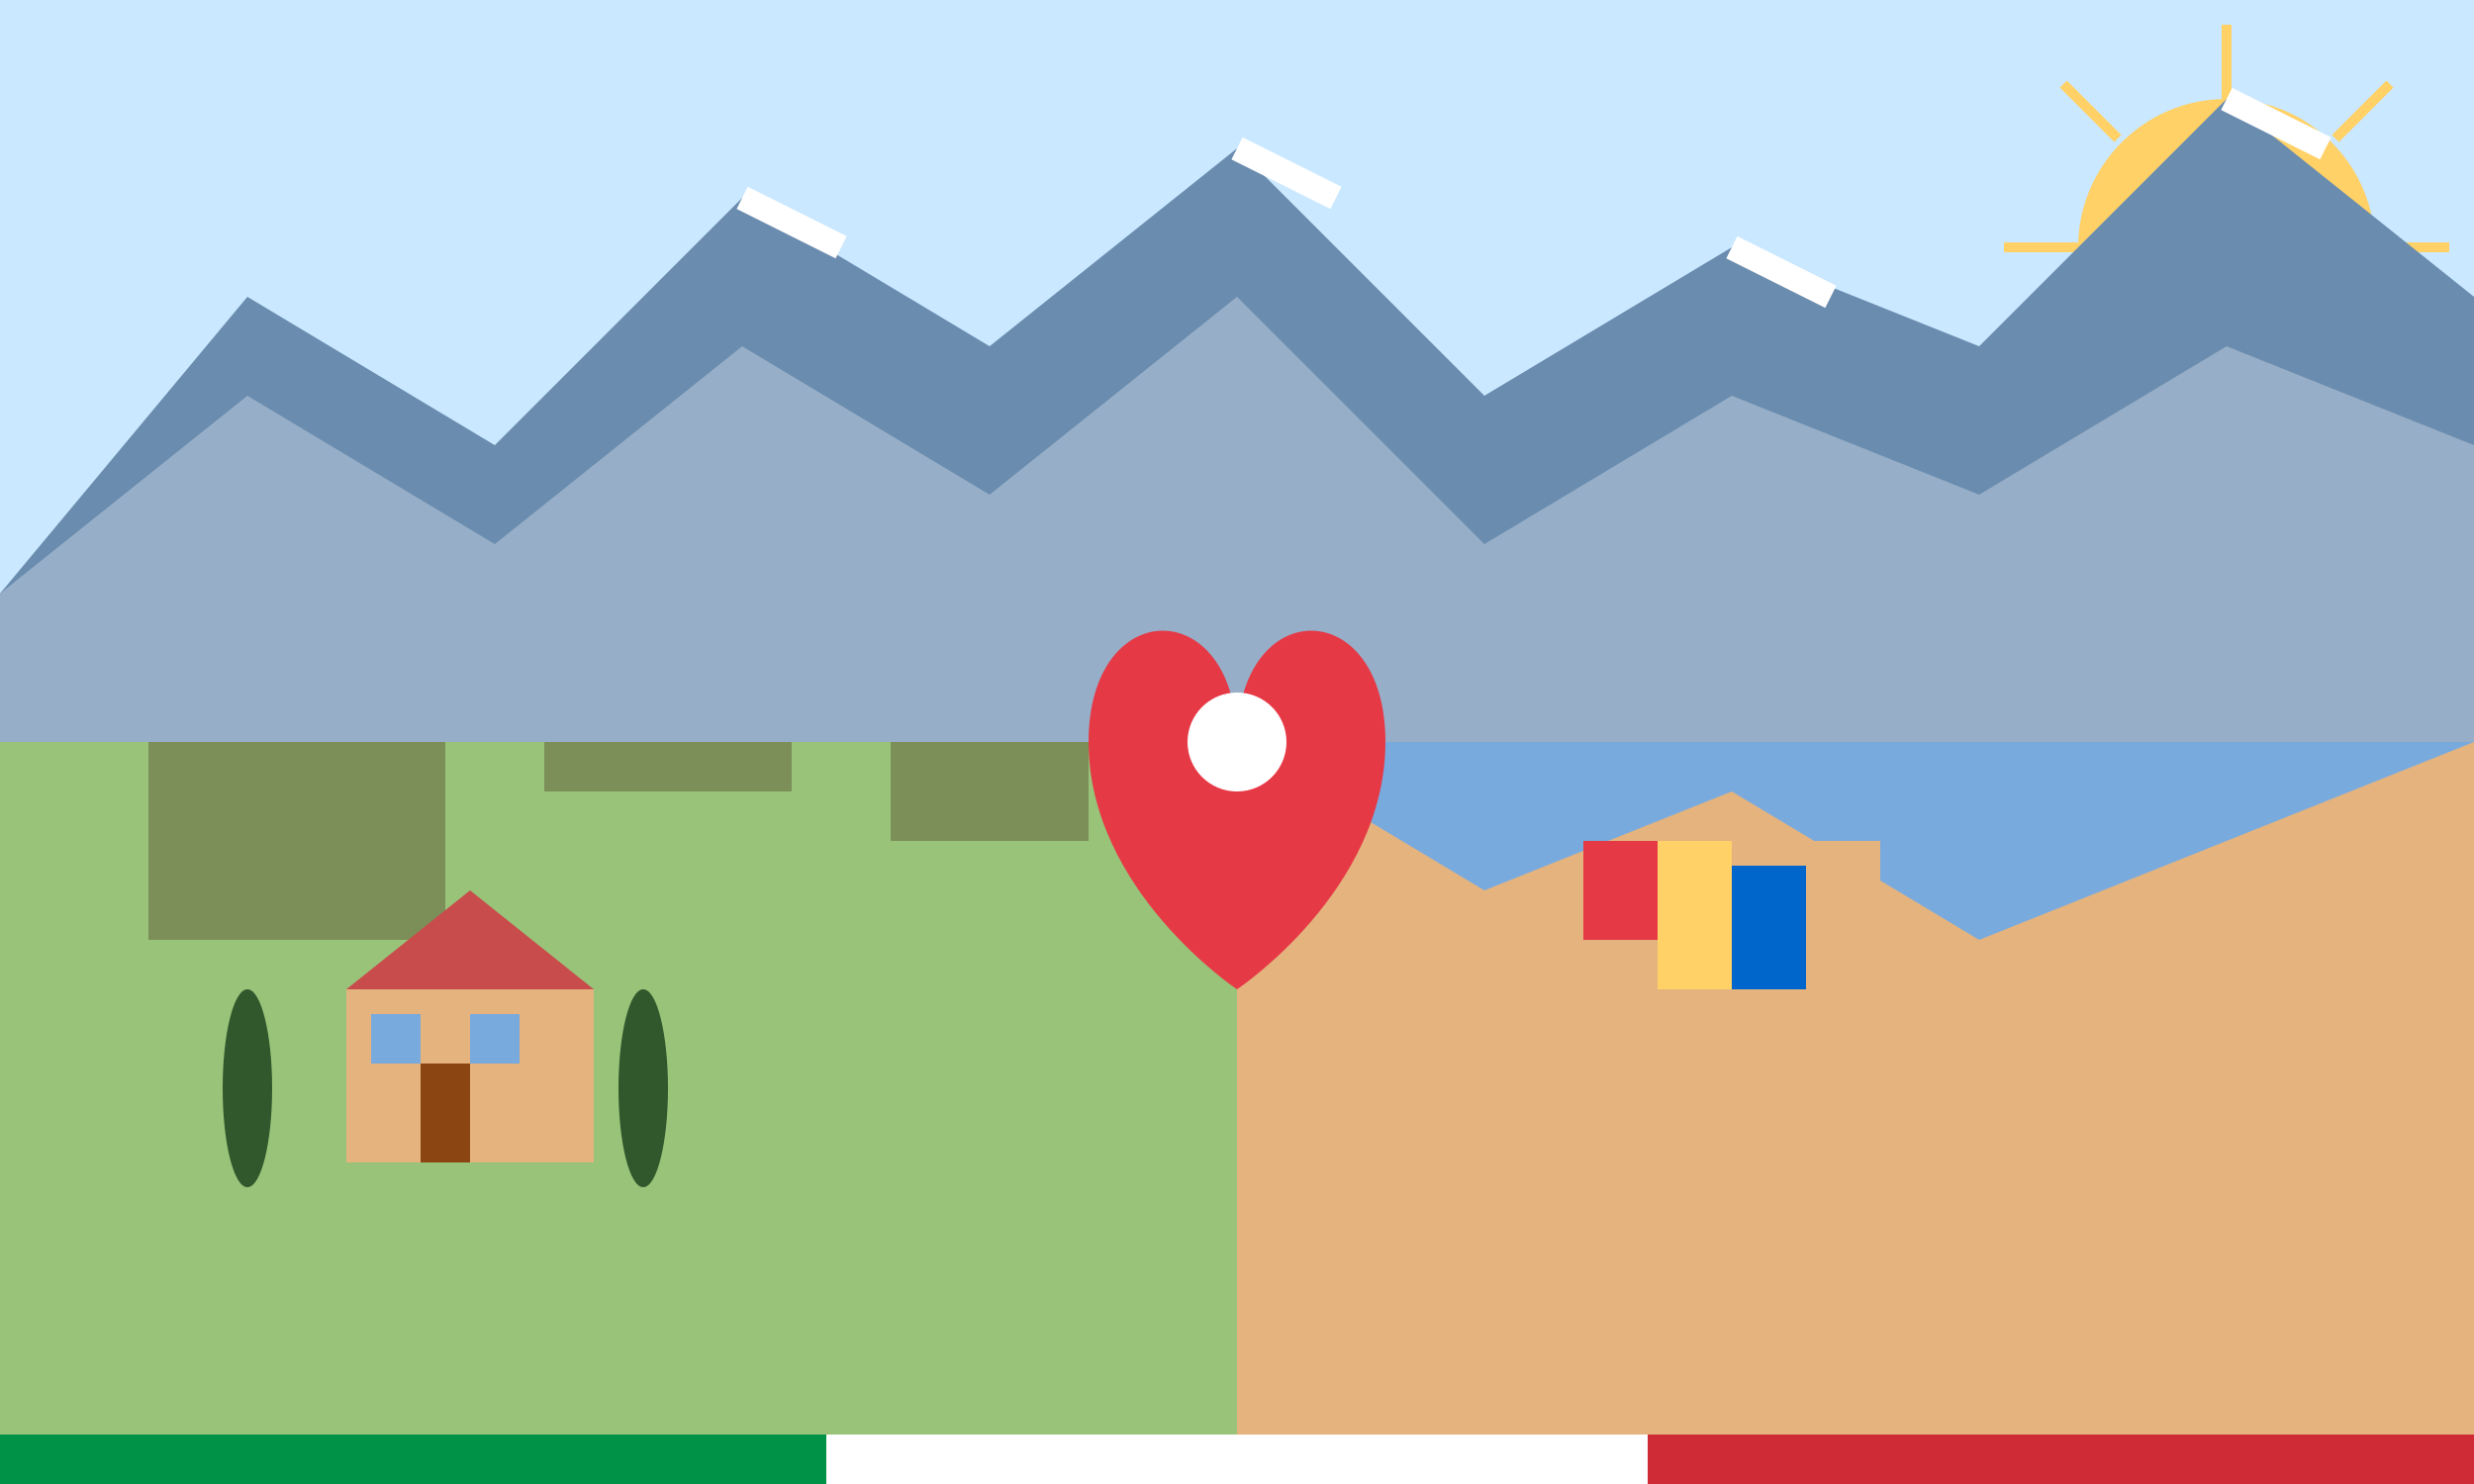 <svg xmlns="http://www.w3.org/2000/svg" viewBox="0 0 500 300" width="500" height="300">
  <!-- Background Sky -->
  <rect width="500" height="300" fill="#cae8ff"/>
  
  <!-- Sun -->
  <circle cx="450" cy="50" r="30" fill="#ffd166"/>
  <g fill="none" stroke="#ffd166" stroke-width="2">
    <path d="M450 5 L450 20 M450 80 L450 95 M405 50 L420 50 M480 50 L495 50 M417 17 L428 28 M417 83 L428 72 M483 17 L472 28 M483 83 L472 72"/>
  </g>
  
  <!-- Different Italian Landscapes in One Scene -->
  
  <!-- Tuscany Hills (Left) -->
  <path d="M0 120 Q 40 80, 80 100 Q 120 120, 160 90 Q 200 60, 240 90 Q 280 120, 320 100 Q 360 80, 400 110 Q 440 140, 500 120 L 500 300 L 0 300 Z" fill="#98c379"/>
  
  <!-- Vineyard in Tuscany Hills -->
  <g fill="#7c8f59">
    <rect x="30" y="150" width="60" height="40"/>
    <rect x="110" y="130" width="50" height="30"/>
    <rect x="180" y="150" width="40" height="20"/>
  </g>
  
  <!-- Tuscan Villa -->
  <rect x="70" y="200" width="50" height="35" fill="#e4b37e"/>
  <path d="M70 200 L95 180 L120 200 Z" fill="#c94c4c"/>
  <rect x="85" y="215" width="10" height="20" fill="#8b4513"/>
  <rect x="75" y="205" width="10" height="10" fill="#79aade"/>
  <rect x="95" y="205" width="10" height="10" fill="#79aade"/>
  
  <!-- Cypress Trees -->
  <ellipse cx="50" cy="220" rx="5" ry="20" fill="#31572c"/>
  <ellipse cx="130" cy="220" rx="5" ry="20" fill="#31572c"/>
  
  <!-- Coastal Amalfi (Center-Right) -->
  <path d="M250 150 L500 150 L500 300 L250 300 Z" fill="#79aade"/>
  
  <!-- Rocky Coast -->
  <path d="M250 150 L300 180 L350 160 L400 190 L450 170 L500 150 L500 300 L250 300 Z" fill="#e4b37e"/>
  
  <!-- Colorful Coastal Houses -->
  <g>
    <rect x="320" y="170" width="15" height="20" fill="#e63946"/>
    <rect x="335" y="170" width="15" height="30" fill="#ffd166"/>
    <rect x="350" y="175" width="15" height="25" fill="#0066cc"/>
    <rect x="365" y="170" width="15" height="30" fill="#e4b37e"/>
  </g>
  
  <!-- Dolomites Mountains (Background) -->
  <path d="M0 120 L50 60 L100 90 L150 40 L200 70 L250 30 L300 80 L350 50 L400 70 L450 20 L500 60 L500 150 L0 150 Z" fill="#6a8caf"/>
  <path d="M0 120 L50 80 L100 110 L150 70 L200 100 L250 60 L300 110 L350 80 L400 100 L450 70 L500 90 L500 150 L0 150 Z" fill="#ffffff" fill-opacity="0.3"/>
  
  <!-- Snow Caps -->
  <path d="M150 40 L170 50 M250 30 L270 40 M350 50 L370 60 M450 20 L470 30" stroke="#ffffff" stroke-width="5"/>
  
  <!-- Italian Flag Ribbon at Bottom -->
  <rect x="0" y="290" width="167" height="10" fill="#009246"/>
  <rect x="167" y="290" width="166" height="10" fill="#ffffff"/>
  <rect x="333" y="290" width="167" height="10" fill="#ce2b37"/>
  
  <!-- Location Pin -->
  <path d="M250 150 C 250 120, 280 120, 280 150 C 280 180, 250 200, 250 200 C 250 200, 220 180, 220 150 C 220 120, 250 120, 250 150 Z" fill="#e63946"/>
  <circle cx="250" cy="150" r="10" fill="#ffffff"/>
</svg>
